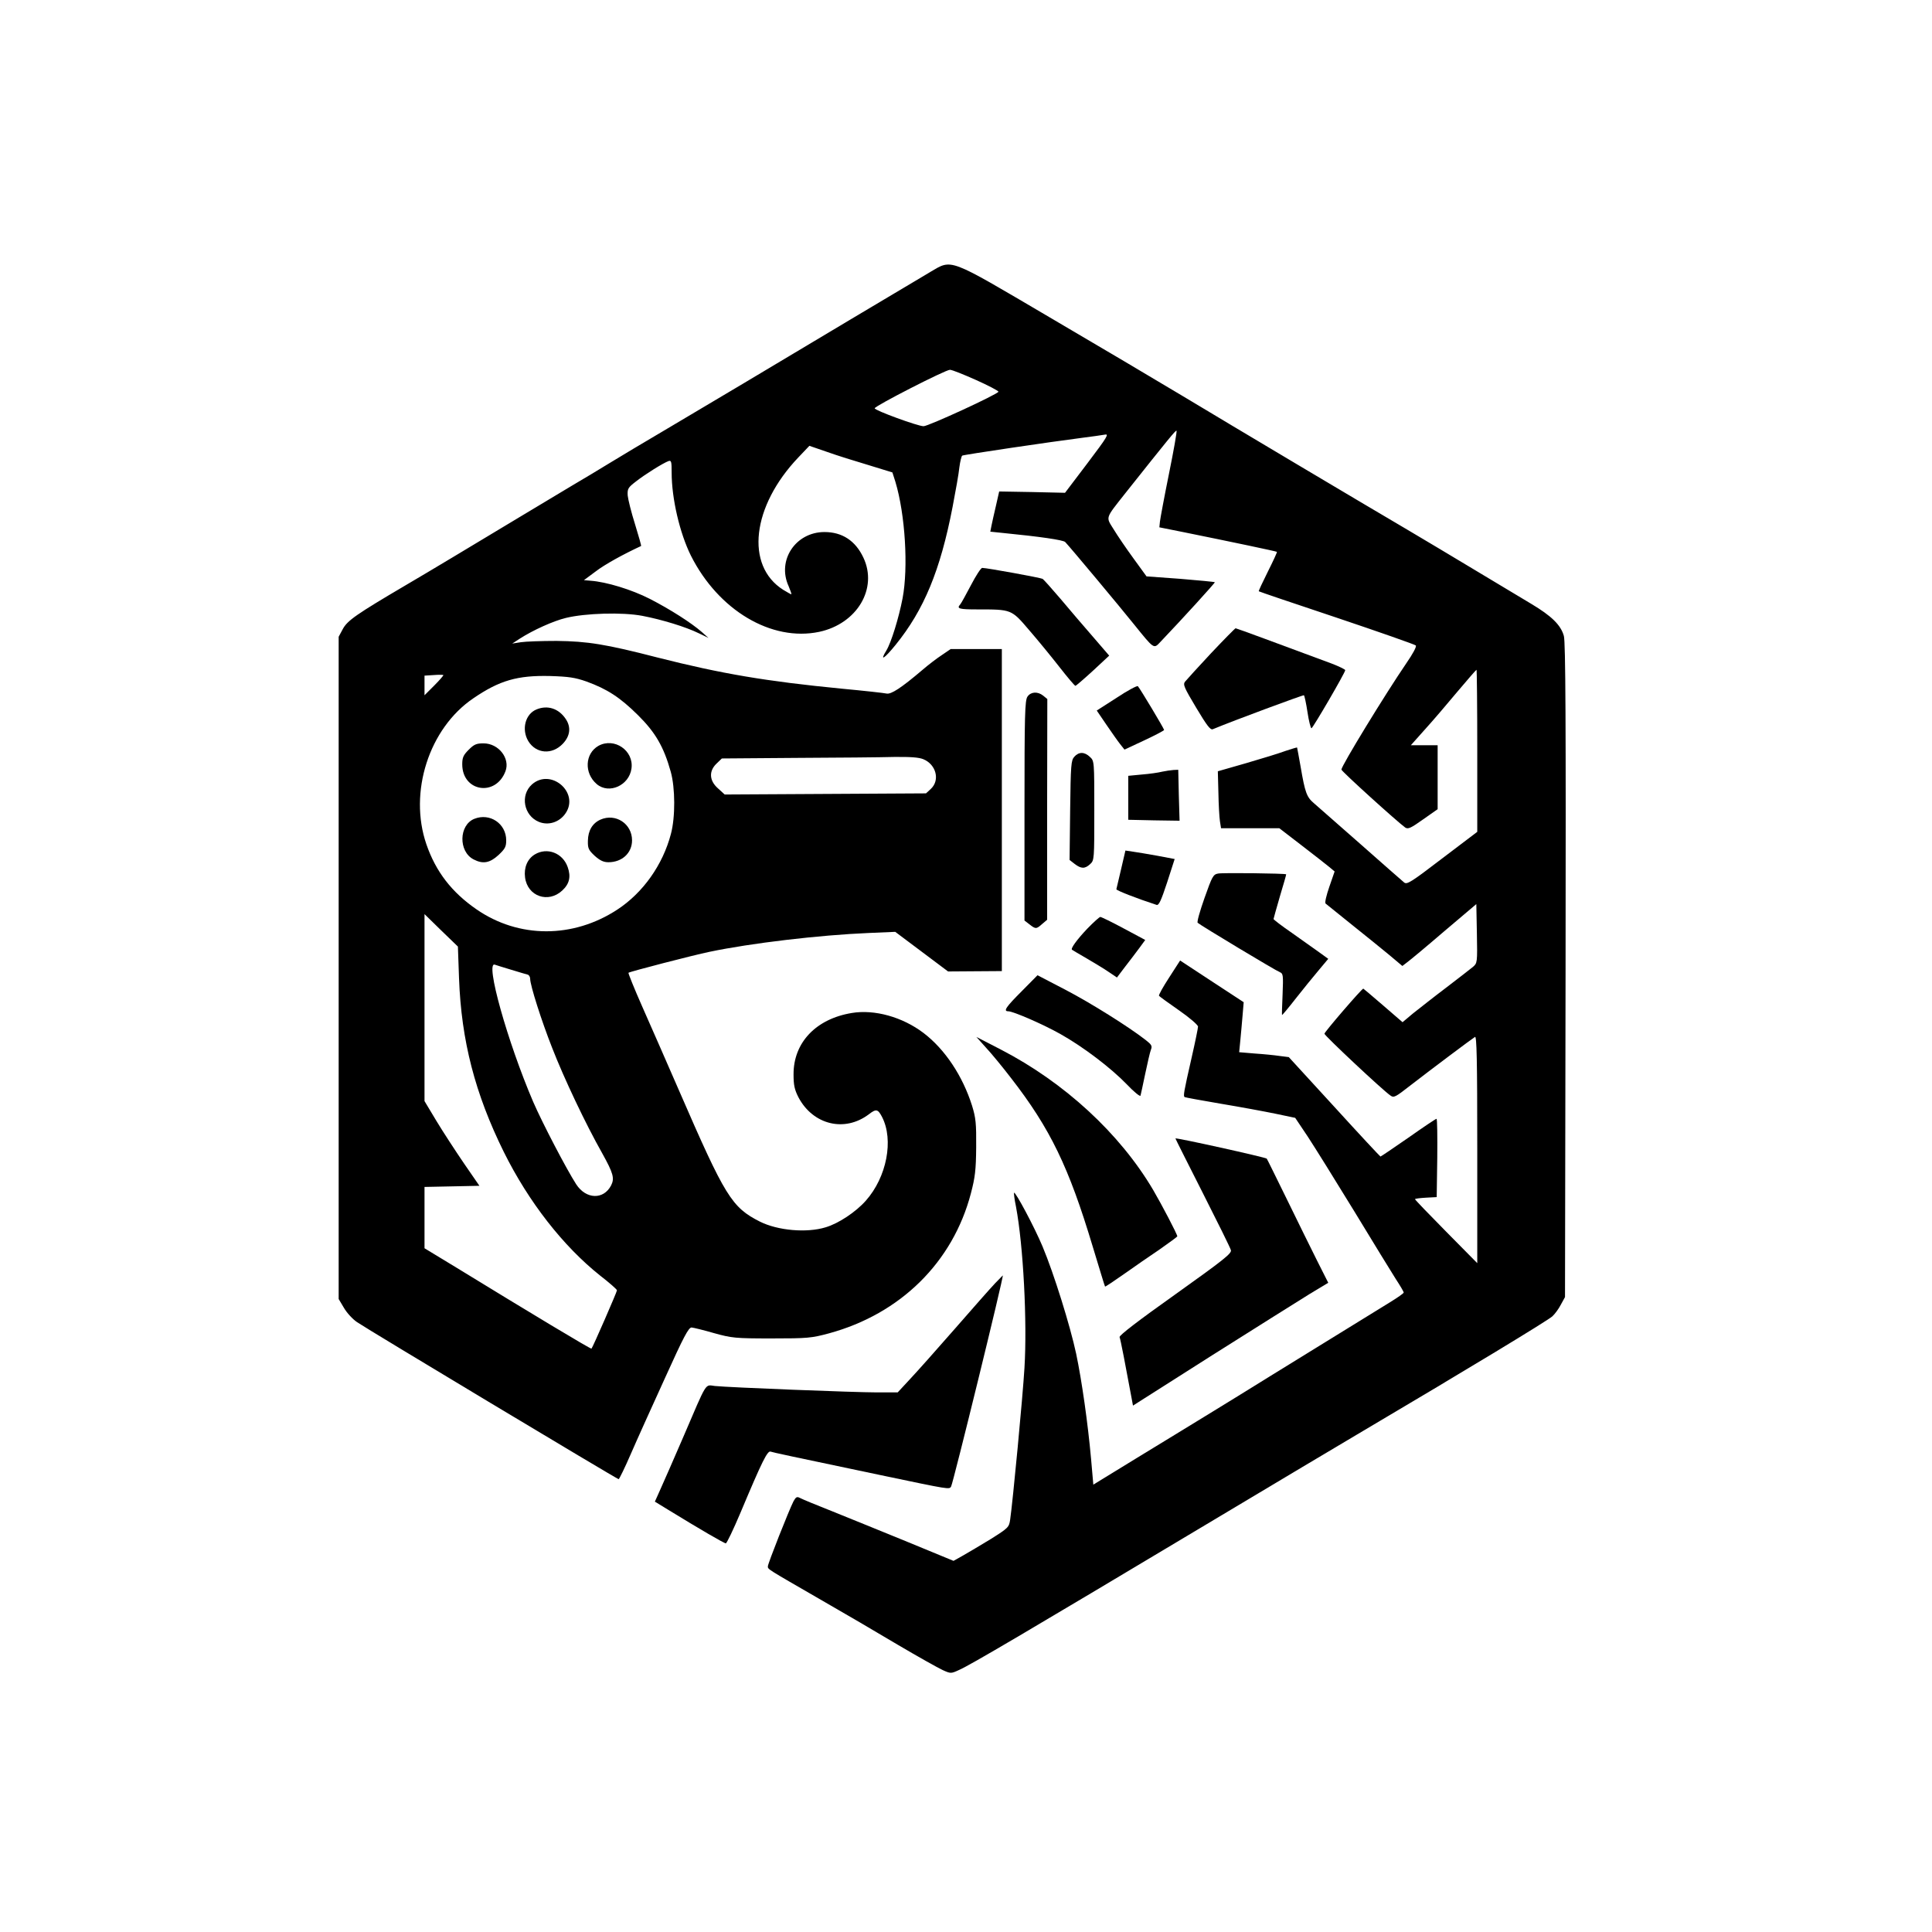 <?xml version="1.0" standalone="no"?>
<!DOCTYPE svg PUBLIC "-//W3C//DTD SVG 20010904//EN"
 "http://www.w3.org/TR/2001/REC-SVG-20010904/DTD/svg10.dtd">
<svg version="1.0" xmlns="http://www.w3.org/2000/svg"
 width="1024pt" height="1024pt" viewBox="0 0 1024 1024"
 preserveAspectRatio="xMidYMid meet">

<g transform="translate(0,1024) scale(0.1,-0.1)"
fill="#000000" stroke="none">
<path d="M4930 8798 c-41 -24 -228 -136 -415 -247 -485 -290 -718 -429 -975
-581 -124 -73 -263 -156 -310 -185 -47 -29 -137 -83 -200 -120 -63 -38 -187
-112 -275 -165 -276 -166 -465 -280 -605 -362 -260 -153 -309 -187 -333 -232
l-22 -41 0 -1755 0 -1755 28 -47 c15 -26 46 -60 70 -76 55 -38 1378 -832 1386
-832 3 0 33 61 65 135 32 74 114 255 181 402 100 221 125 268 141 267 10 -1
64 -14 119 -30 94 -26 112 -28 305 -28 191 0 211 2 304 27 378 103 656 376
752 742 22 84 27 123 28 245 1 126 -2 155 -22 220 -50 158 -144 299 -257 385
-112 85 -260 126 -380 106 -190 -31 -310 -157 -309 -326 0 -56 5 -80 26 -121
77 -146 245 -187 373 -90 39 30 48 28 70 -14 63 -122 25 -319 -86 -444 -53
-60 -145 -121 -213 -141 -101 -31 -254 -17 -348 30 -150 76 -184 131 -429 695
-66 151 -154 353 -196 447 -42 95 -74 175 -72 177 6 6 346 94 429 111 219 46
582 89 845 100 l140 6 140 -105 140 -105 143 1 142 1 0 854 0 853 -136 0 -135
0 -47 -32 c-26 -17 -72 -52 -102 -78 -114 -97 -167 -131 -191 -126 -13 3 -121
15 -239 26 -400 39 -636 79 -975 165 -275 71 -371 86 -535 88 -80 0 -165 -3
-190 -7 l-45 -7 40 26 c70 45 178 94 245 110 103 25 298 31 404 11 105 -20
232 -59 301 -93 l50 -24 -35 31 c-56 49 -167 120 -276 176 -96 49 -230 90
-314 96 l-35 3 62 46 c48 37 146 91 241 135 2 1 -13 53 -32 115 -20 63 -37
132 -39 153 -2 36 2 42 45 75 50 39 142 96 171 107 15 5 17 -1 17 -61 0 -138
43 -321 102 -440 146 -290 427 -457 680 -404 201 43 312 230 234 394 -42 89
-112 135 -206 135 -153 0 -253 -150 -190 -287 10 -24 17 -43 14 -43 -2 0 -22
11 -43 24 -202 128 -166 443 81 702 l58 61 93 -32 c50 -18 149 -49 220 -70
l127 -39 16 -50 c52 -173 69 -454 38 -617 -20 -104 -60 -234 -86 -277 -37 -60
-11 -44 49 30 150 185 237 394 302 731 16 83 33 178 36 210 4 31 11 59 15 62
8 5 468 73 640 95 47 6 98 13 114 16 26 6 18 -8 -90 -151 l-119 -157 -175 4
-174 3 -17 -75 c-10 -41 -20 -89 -24 -107 l-6 -31 68 -7 c193 -19 319 -37 329
-48 26 -27 294 -348 366 -438 105 -130 103 -129 137 -93 122 128 293 316 290
318 -2 2 -85 10 -183 18 l-179 13 -69 95 c-38 52 -85 121 -105 154 -42 68 -47
54 61 191 232 292 268 336 272 332 3 -3 -15 -105 -40 -228 -25 -123 -46 -237
-48 -254 l-3 -30 130 -26 c247 -50 490 -101 493 -104 2 -2 -20 -49 -48 -105
-28 -56 -50 -103 -48 -104 2 -2 188 -65 413 -140 226 -76 414 -142 419 -147 6
-5 -15 -44 -51 -96 -110 -161 -343 -542 -343 -562 0 -9 295 -276 338 -307 15
-10 29 -4 95 43 l77 54 0 170 0 169 -71 0 -71 0 74 83 c41 45 118 135 172 200
54 64 100 117 102 117 2 0 4 -193 4 -429 l0 -430 -186 -141 c-166 -127 -187
-140 -202 -127 -9 7 -113 99 -231 203 -118 104 -229 201 -247 217 -38 32 -47
57 -70 192 -10 55 -18 101 -19 103 -1 1 -28 -7 -61 -18 -32 -12 -126 -41 -209
-65 l-150 -43 3 -114 c1 -62 5 -130 8 -150 l6 -38 155 0 154 0 117 -90 c64
-49 130 -101 146 -114 l30 -25 -28 -81 c-16 -46 -25 -85 -20 -89 5 -4 68 -55
139 -112 72 -57 161 -130 199 -161 l69 -58 26 20 c14 10 103 84 196 164 l170
144 3 -156 c3 -155 2 -157 -21 -177 -13 -11 -77 -60 -142 -110 -65 -49 -143
-111 -175 -136 l-56 -47 -103 89 c-57 49 -104 89 -105 89 -8 0 -206 -230 -206
-239 0 -10 307 -298 349 -327 19 -14 26 -10 108 54 106 82 323 245 341 256 9
6 12 -116 12 -596 l0 -603 -165 167 c-91 92 -165 169 -165 172 0 3 26 6 58 8
l57 3 3 208 c1 114 0 207 -4 207 -4 0 -71 -45 -149 -100 -79 -55 -146 -100
-148 -100 -2 0 -113 119 -245 264 l-241 263 -48 6 c-26 4 -86 10 -132 13 l-83
7 6 61 c3 34 9 93 12 133 l6 71 -168 110 -169 111 -58 -90 c-32 -49 -56 -92
-54 -97 3 -4 50 -38 106 -77 55 -38 100 -77 101 -86 0 -8 -15 -82 -34 -165
-42 -184 -45 -203 -37 -209 4 -2 90 -18 191 -35 102 -17 232 -41 290 -53 l105
-22 67 -100 c36 -55 147 -233 246 -395 98 -162 198 -324 220 -359 23 -35 42
-67 42 -72 0 -4 -33 -27 -72 -51 -109 -67 -365 -225 -618 -381 -124 -77 -286
-177 -360 -222 -74 -45 -238 -146 -365 -223 l-230 -141 -12 137 c-17 189 -49
414 -79 557 -32 149 -118 425 -178 568 -42 101 -144 292 -151 285 -2 -2 2 -35
10 -73 39 -207 60 -611 45 -856 -9 -151 -62 -710 -76 -805 -6 -39 -10 -43
-102 -101 -54 -33 -120 -72 -148 -88 l-50 -28 -245 101 c-134 55 -312 127
-396 161 -84 33 -161 65 -172 71 -17 9 -22 6 -35 -17 -24 -47 -136 -330 -136
-345 0 -16 -7 -11 270 -171 124 -71 312 -181 419 -245 107 -63 214 -123 238
-134 42 -19 44 -19 87 1 56 24 363 205 1276 751 393 235 767 458 830 495 599
354 1011 604 1038 628 13 12 34 40 45 62 l22 40 3 1730 c2 1325 0 1740 -9
1774 -16 58 -65 106 -174 171 -49 29 -184 110 -300 180 -115 69 -275 165 -355
212 -235 138 -926 549 -1190 708 -135 81 -454 270 -710 420 -541 318 -511 307
-630 238z m243 -572 c65 -29 118 -57 119 -62 0 -12 -371 -183 -397 -183 -30 0
-260 84 -259 95 2 13 375 204 399 204 11 0 73 -25 138 -54z m-2871 -1619 l-52
-52 0 52 0 52 48 3 c26 2 49 2 52 0 2 -1 -19 -26 -48 -55z m806 21 c110 -40
178 -84 273 -178 93 -92 137 -168 174 -300 24 -85 25 -241 1 -330 -43 -164
-148 -312 -284 -401 -235 -154 -523 -153 -746 1 -132 91 -216 200 -266 345
-95 276 14 615 249 774 139 95 234 122 406 118 99 -3 133 -8 193 -29z m1786
-412 c68 -28 89 -111 40 -157 l-26 -24 -533 -3 -534 -3 -35 32 c-47 41 -50 92
-8 132 l28 27 394 3 c217 1 450 3 518 5 87 1 132 -2 156 -12z m-2461 -1162
c12 -330 85 -611 237 -919 132 -266 315 -500 511 -656 49 -38 89 -73 89 -78 0
-8 -128 -302 -135 -309 -3 -4 -327 191 -717 430 l-168 102 0 163 0 162 146 3
145 3 -82 119 c-45 66 -111 167 -146 225 l-63 105 0 496 0 495 88 -86 89 -86
6 -169z m277 46 c41 -13 81 -24 88 -26 6 -2 12 -12 12 -22 0 -34 60 -223 117
-367 63 -162 178 -404 264 -556 60 -108 67 -134 48 -172 -40 -77 -133 -74
-185 6 -51 79 -179 324 -228 437 -136 317 -257 748 -203 727 6 -2 46 -15 87
-27z"/>
<path d="M2844 6480 c-60 -24 -81 -106 -44 -168 41 -67 126 -74 183 -14 39 41
45 88 15 132 -37 55 -96 74 -154 50z"/>
<path d="M2484 6266 c-28 -28 -34 -41 -34 -77 0 -145 177 -174 229 -37 26 68
-36 148 -116 148 -38 0 -50 -5 -79 -34z"/>
<path d="M3172 6287 c-72 -41 -77 -145 -9 -203 65 -55 172 -7 184 83 13 95
-91 166 -175 120z"/>
<path d="M2819 6082 c-63 -57 -43 -165 37 -198 51 -21 110 -2 142 46 74 110
-79 241 -179 152z"/>
<path d="M2514 5900 c-82 -33 -85 -173 -4 -215 50 -26 86 -19 132 23 35 33 41
44 41 78 0 89 -87 147 -169 114z"/>
<path d="M3183 5896 c-43 -19 -66 -58 -67 -112 -1 -40 3 -49 36 -80 28 -25 47
-34 73 -34 72 0 125 49 125 116 0 88 -87 145 -167 110z"/>
<path d="M2834 5711 c-39 -24 -58 -70 -51 -122 13 -100 123 -138 197 -69 38
35 47 73 29 124 -26 75 -109 107 -175 67z"/>
<path d="M5146 7138 c-27 -51 -52 -97 -57 -102 -20 -22 -5 -26 90 -26 183 0
181 1 275 -109 46 -53 118 -141 161 -196 43 -55 81 -100 85 -100 3 0 45 36 93
80 l86 80 -87 101 c-48 55 -125 145 -171 200 -46 54 -89 102 -95 106 -11 6
-295 58 -320 58 -7 0 -34 -42 -60 -92z"/>
<path d="M6419 6778 c-68 -73 -130 -141 -138 -151 -12 -15 -5 -31 59 -138 57
-95 75 -119 88 -114 113 47 478 182 483 180 3 -2 12 -43 19 -90 7 -47 17 -85
21 -85 7 0 179 295 179 308 0 4 -33 20 -72 35 -269 100 -504 187 -509 187 -3
0 -62 -60 -130 -132z"/>
<path d="M5919 6542 l-106 -68 51 -75 c28 -41 61 -88 73 -103 l23 -29 105 49
c58 27 105 52 105 55 0 7 -127 219 -139 232 -4 4 -55 -23 -112 -61z"/>
<path d="M5446 6548 c-14 -20 -16 -94 -16 -604 l0 -583 26 -20 c33 -26 37 -26
68 2 l26 22 0 585 1 585 -22 18 c-29 23 -65 21 -83 -5z"/>
<path d="M5694 6229 c-17 -19 -19 -42 -22 -284 l-3 -263 27 -21 c34 -26 54
-27 82 -1 22 20 22 26 22 284 0 261 0 263 -23 284 -29 28 -59 28 -83 1z"/>
<path d="M6160 6150 c-19 -5 -68 -12 -107 -15 l-73 -7 0 -117 0 -116 136 -3
136 -2 -4 135 -3 135 -25 -1 c-14 -1 -41 -5 -60 -9z"/>
<path d="M5942 5633 c-13 -54 -24 -101 -25 -106 -2 -6 111 -50 213 -83 12 -4
24 22 56 119 l40 124 -90 17 c-50 9 -109 19 -131 22 l-40 6 -23 -99z"/>
<path d="M6456 5610 c-26 -5 -31 -14 -72 -130 -24 -68 -41 -127 -36 -131 12
-12 416 -255 436 -262 17 -7 18 -16 14 -117 -3 -61 -4 -110 -3 -110 2 0 35 39
73 88 38 48 92 115 121 149 l51 61 -47 34 c-27 19 -92 65 -145 103 -54 37 -98
71 -98 74 0 3 16 58 34 121 19 63 34 115 33 116 -6 5 -337 9 -361 4z"/>
<path d="M5763 5318 c-55 -58 -90 -106 -81 -112 2 -2 37 -22 78 -46 41 -24 94
-56 117 -72 l43 -29 44 58 c25 32 59 77 76 100 l30 41 -114 61 c-63 34 -119
61 -124 61 -5 0 -36 -28 -69 -62z"/>
<path d="M5415 4986 c-83 -83 -99 -106 -71 -106 26 0 185 -69 277 -121 121
-68 267 -179 352 -267 37 -39 70 -66 72 -59 2 7 13 59 25 116 12 57 25 114 30
127 8 20 4 27 -28 52 -90 70 -289 195 -425 266 l-148 77 -84 -85z"/>
<path d="M5227 4686 c29 -31 88 -103 131 -159 209 -269 307 -473 433 -892 35
-115 64 -212 66 -214 1 -2 46 28 100 66 54 38 140 98 191 132 50 35 92 66 92
68 0 11 -83 169 -128 246 -177 300 -471 570 -807 744 l-130 67 52 -58z"/>
<path d="M6230 4206 c0 -2 65 -131 144 -287 79 -156 147 -293 150 -305 5 -17
-36 -50 -294 -234 -193 -137 -299 -218 -296 -227 5 -11 32 -152 64 -325 l7
-38 420 267 c231 146 464 292 517 325 l98 59 -59 117 c-32 64 -105 212 -161
327 -57 116 -104 212 -106 214 -6 7 -484 113 -484 107z"/>
<path d="M5274 3438 c-23 -24 -119 -133 -215 -243 -96 -110 -203 -230 -238
-267 l-63 -68 -110 0 c-116 0 -781 26 -859 34 -54 6 -38 31 -169 -274 -49
-113 -102 -235 -119 -272 l-30 -67 72 -44 c163 -100 295 -177 304 -177 5 0 40
73 78 163 116 276 143 330 160 323 15 -5 94 -22 585 -125 367 -77 361 -76 371
-60 11 19 281 1119 274 1119 0 0 -19 -19 -41 -42z"/>
</g>
</svg>
